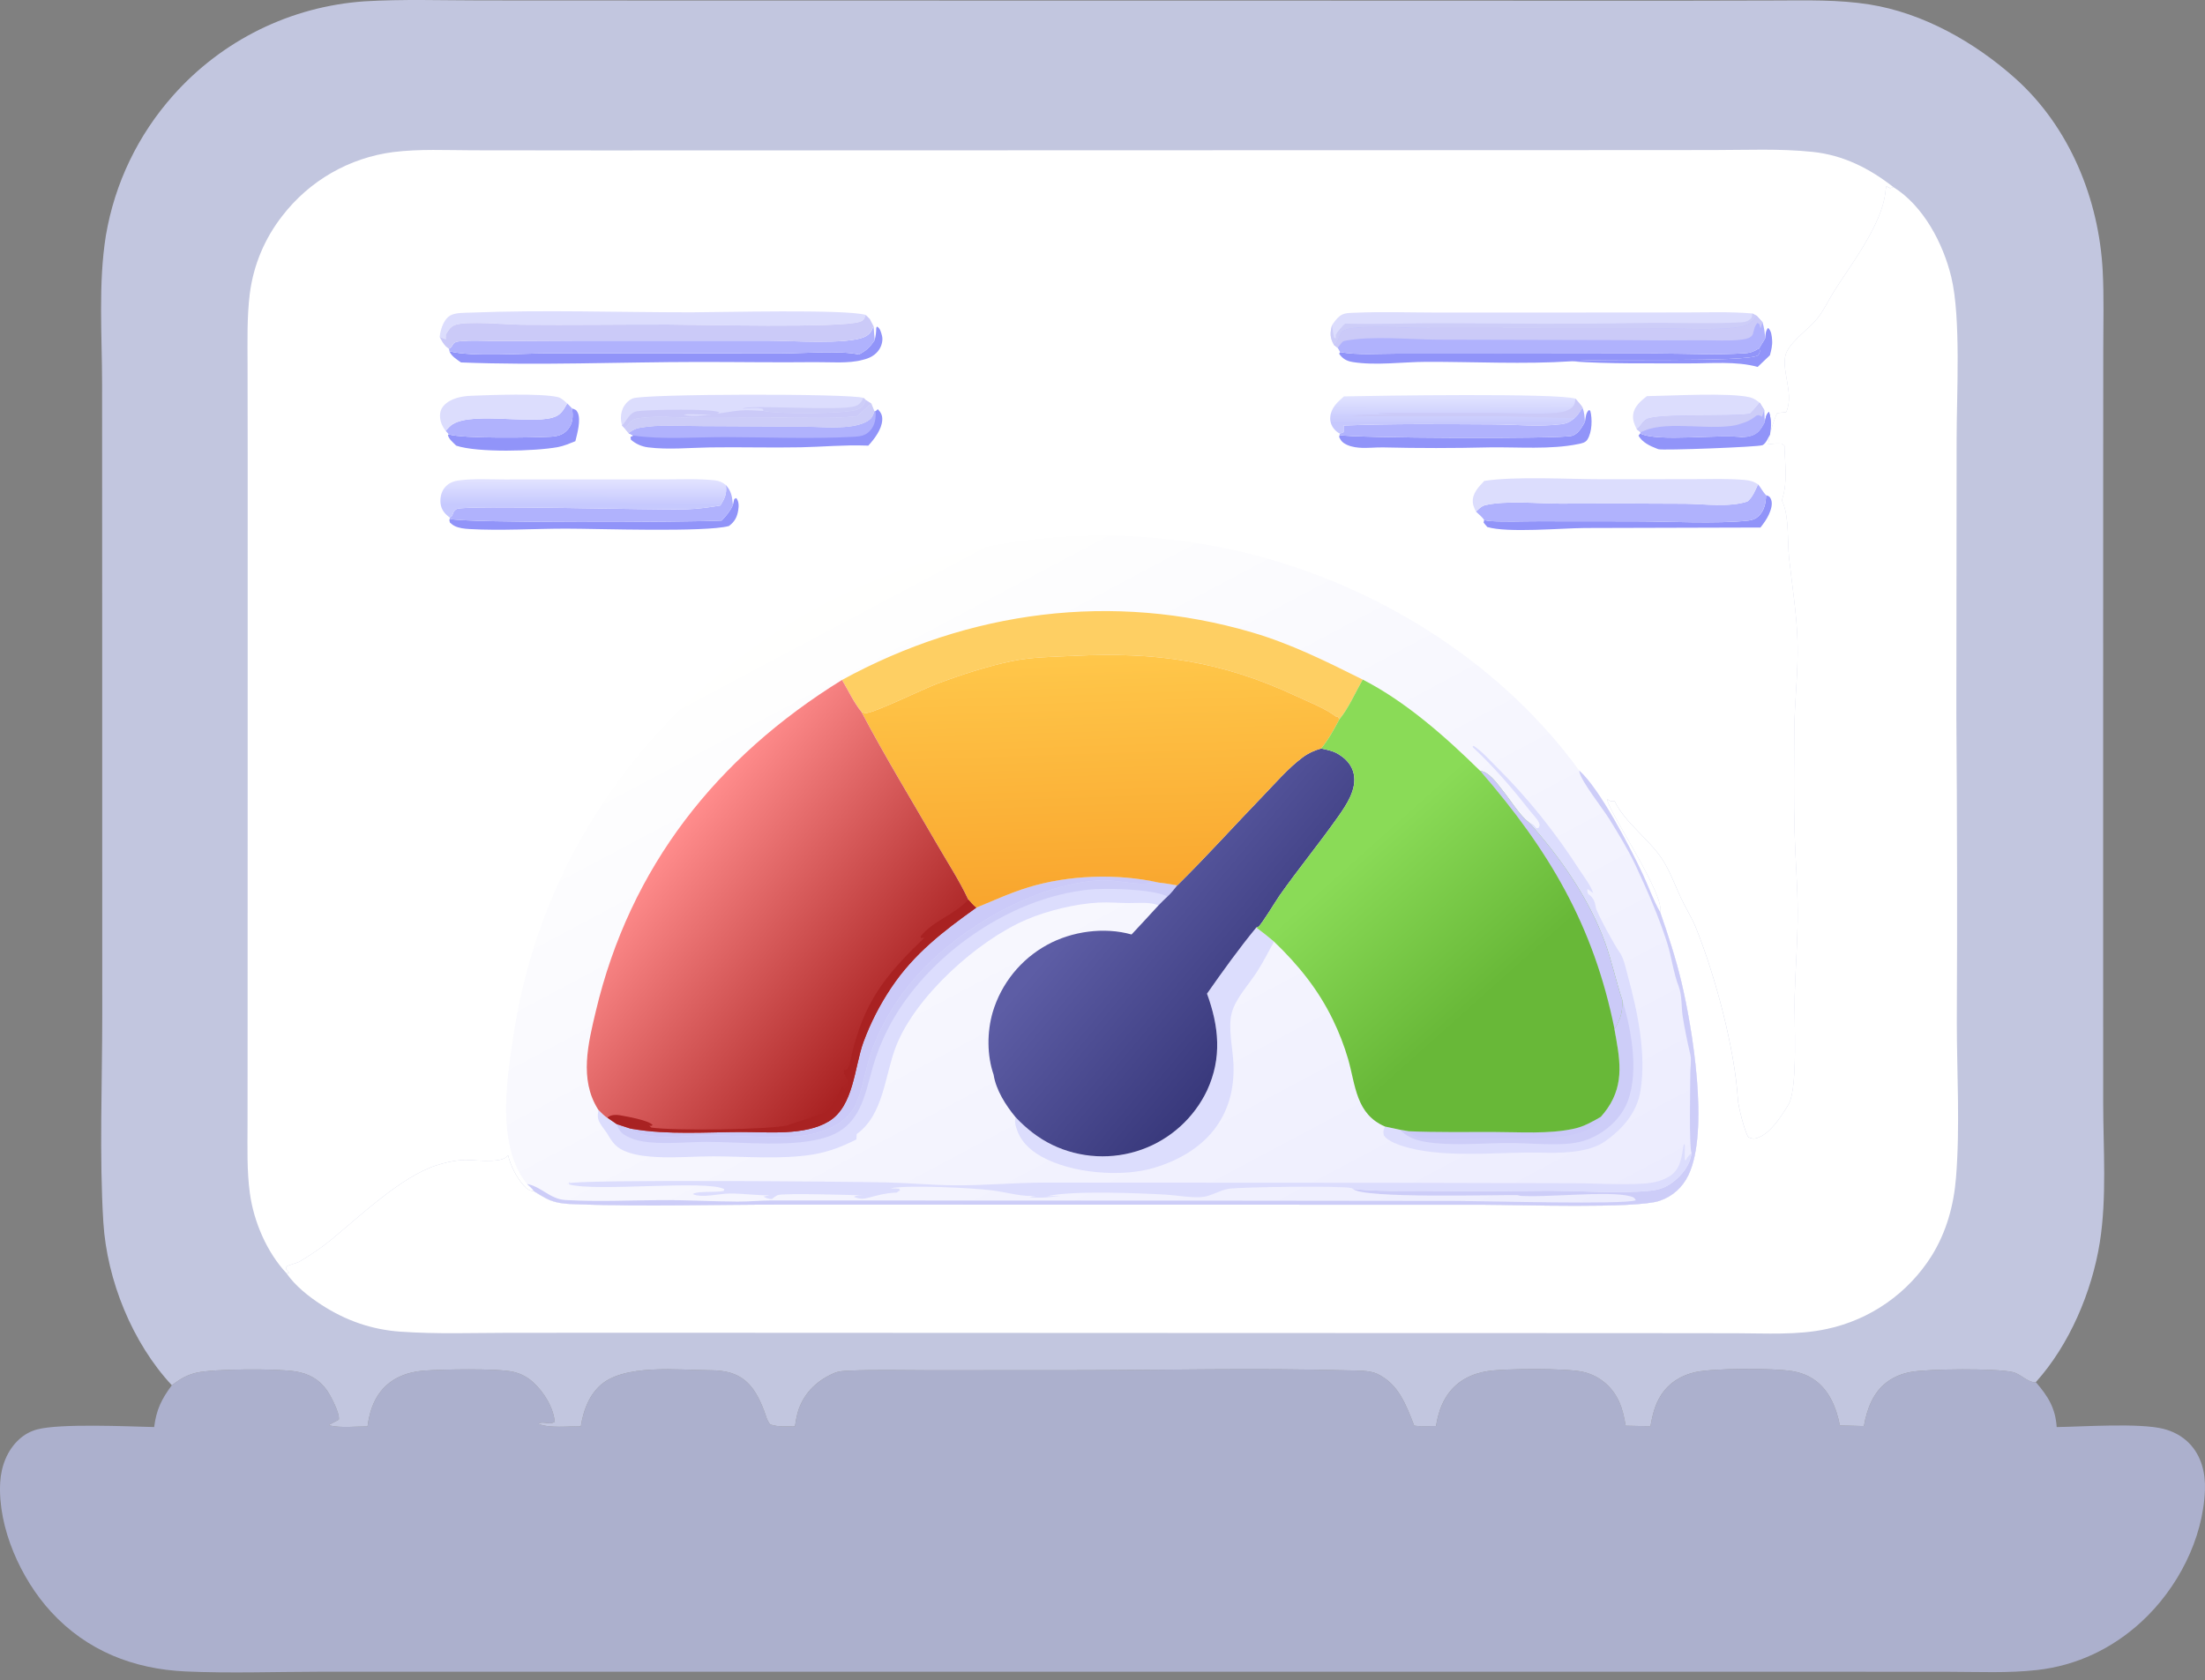 <svg width="164" height="125" viewBox="0 0 164 125" fill="none" xmlns="http://www.w3.org/2000/svg">
<rect x="0" y="0" width="164" height="125" fill="#808080" stroke="none"/>
<path d="M122.753 106.091C122.913 105.249 123.075 104.507 123.547 103.775C124.14 102.855 125.053 102.293 126.107 102.064C127.481 101.764 131.885 101.761 133.293 101.992C133.869 102.086 134.419 102.278 134.905 102.605C136.058 103.382 136.583 104.719 136.846 106.031L138.632 106.079C138.865 104.786 139.315 103.534 140.435 102.74C140.929 102.39 141.509 102.169 142.104 102.058C143.415 101.812 148.491 101.776 149.712 102.064C150.262 102.193 150.757 102.774 151.302 102.817C151.341 102.82 151.38 102.813 151.419 102.811C152.326 103.865 152.872 104.73 152.97 106.154C154.983 106.122 159.088 105.838 160.89 106.281C161.613 106.459 162.288 106.815 162.814 107.348C163.732 108.28 164.043 109.566 163.995 110.839C163.858 114.503 161.946 118.173 159.277 120.631C157.102 122.633 154.46 123.893 151.516 124.225C149.362 124.468 147.135 124.358 144.968 124.357L134.257 124.351L98.969 124.352L41.981 124.351L23.774 124.352C20.466 124.356 17.117 124.479 13.815 124.332C9.925 124.159 6.455 122.793 3.791 119.89C1.559 117.458 -0.165 113.657 0.013 110.295C0.076 109.087 0.528 107.871 1.443 107.049C1.631 106.878 1.836 106.731 2.059 106.61C2.282 106.488 2.516 106.394 2.761 106.329C4.49 105.874 9.447 106.102 11.467 106.153C11.627 104.859 12.015 104.076 12.78 103.042C12.858 102.984 12.936 102.926 13.014 102.87C13.519 102.507 13.984 102.258 14.596 102.114C15.879 101.811 20.634 101.791 21.997 102.018C22.972 102.18 23.766 102.614 24.333 103.438C24.609 103.838 25.293 105.144 25.201 105.599L24.486 105.982L24.535 106.038C25.355 106.23 26.481 106.102 27.337 106.106C27.466 105.156 27.725 104.241 28.333 103.481C29.115 102.504 30.285 102.054 31.502 101.957C32.804 101.854 37.015 101.776 38.167 102.042C38.305 102.073 38.441 102.112 38.574 102.16C38.707 102.209 38.836 102.266 38.962 102.331C39.087 102.397 39.208 102.47 39.323 102.551C39.439 102.633 39.549 102.722 39.653 102.817C40.466 103.554 41.188 104.727 41.269 105.828L41.246 105.759C40.891 106.043 40.374 105.667 40.049 105.913C40.867 106.259 42.306 106.087 43.202 106.091C43.386 104.978 43.74 103.933 44.566 103.125C46.322 101.408 50.48 101.924 52.856 101.928C55.127 101.932 56.067 102.921 56.837 104.949C56.962 105.276 57.055 105.714 57.301 105.961C57.874 106.156 58.524 106.101 59.127 106.101C59.194 105.67 59.269 105.209 59.417 104.798C59.878 103.529 60.82 102.666 62.04 102.138C62.385 101.988 62.794 101.973 63.165 101.957C65.127 101.871 67.112 101.93 69.077 101.929L79.697 101.924C86.514 101.921 93.378 101.748 100.19 101.936C100.828 101.953 101.836 101.916 102.417 102.187C104.029 102.94 104.581 104.505 105.185 106.046C105.684 106.128 106.296 106.07 106.808 106.078C106.952 105.215 107.185 104.419 107.699 103.7C108.423 102.686 109.486 102.166 110.689 101.986C111.947 101.796 116.469 101.766 117.716 102.042C117.99 102.101 118.255 102.19 118.509 102.307C118.763 102.425 119.002 102.57 119.224 102.741C120.328 103.591 120.713 104.727 120.91 106.054L122.753 106.091Z" fill="#ACB0CD"/>
<path d="M12.779 103.042C9.834 99.88 7.955 95.222 7.687 90.932C7.381 86.048 7.606 80.473 7.605 75.529L7.6 46.694L7.593 28.537C7.59 24.939 7.3 21.059 7.878 17.502C7.96 17.022 8.058 16.545 8.173 16.072C8.288 15.598 8.419 15.129 8.566 14.665C8.714 14.201 8.878 13.742 9.057 13.29C9.237 12.837 9.433 12.391 9.644 11.952C9.855 11.513 10.081 11.082 10.322 10.658C10.563 10.235 10.819 9.821 11.089 9.416C11.359 9.01 11.643 8.615 11.941 8.229C12.239 7.844 12.549 7.469 12.873 7.105C13.098 6.851 13.329 6.603 13.566 6.36C13.802 6.118 14.045 5.881 14.293 5.65C14.541 5.419 14.795 5.195 15.054 4.976C15.313 4.758 15.577 4.546 15.847 4.34C16.116 4.134 16.39 3.935 16.67 3.743C16.949 3.551 17.232 3.365 17.52 3.187C17.809 3.008 18.101 2.837 18.397 2.673C18.694 2.508 18.994 2.351 19.298 2.201C19.602 2.052 19.91 1.909 20.221 1.775C20.532 1.64 20.846 1.513 21.164 1.393C21.481 1.274 21.801 1.162 22.124 1.058C22.446 0.954 22.771 0.858 23.099 0.77C23.426 0.682 23.755 0.602 24.086 0.53C24.418 0.458 24.75 0.394 25.085 0.338C25.419 0.282 25.755 0.234 26.091 0.194C26.428 0.155 26.765 0.123 27.104 0.1C29.966 -0.072 32.869 0.03 35.738 0.032L50.426 0.039L96.47 0.045L124.233 0.054L132.038 0.037C134.364 0.031 136.725 -0.034 139.03 0.33C143.04 0.963 146.886 3.147 149.894 5.835C153.933 9.445 156.123 14.838 156.393 20.184C156.49 22.102 156.436 24.043 156.434 25.963L156.428 35.396L156.425 65.095L156.428 82.077C156.432 85.457 156.706 89.089 156.175 92.424C155.59 96.092 153.917 100.035 151.418 102.811C151.379 102.813 151.34 102.82 151.301 102.817C150.756 102.774 150.261 102.193 149.711 102.064C148.489 101.776 143.414 101.812 142.102 102.058C141.508 102.169 140.928 102.39 140.433 102.741C139.314 103.534 138.864 104.786 138.63 106.08L136.845 106.031C136.582 104.719 136.057 103.382 134.903 102.606C134.417 102.278 133.868 102.086 133.292 101.992C131.884 101.762 127.48 101.765 126.106 102.064C125.052 102.293 124.139 102.855 123.545 103.775C123.074 104.507 122.912 105.249 122.752 106.092L120.909 106.054C120.711 104.728 120.326 103.591 119.223 102.741C119.001 102.57 118.762 102.426 118.508 102.308C118.253 102.19 117.989 102.101 117.715 102.042C116.468 101.766 111.945 101.797 110.688 101.986C109.485 102.167 108.422 102.686 107.698 103.7C107.184 104.419 106.951 105.215 106.807 106.078C106.295 106.071 105.683 106.128 105.184 106.046C104.58 104.506 104.028 102.94 102.416 102.187C101.834 101.916 100.827 101.953 100.189 101.936C93.377 101.748 86.513 101.922 79.696 101.924L69.076 101.929C67.111 101.93 65.126 101.871 63.164 101.957C62.792 101.973 62.384 101.988 62.038 102.138C60.818 102.667 59.877 103.53 59.416 104.799C59.267 105.209 59.193 105.67 59.126 106.102C58.523 106.102 57.873 106.156 57.299 105.961C57.054 105.715 56.961 105.276 56.836 104.949C56.066 102.921 55.126 101.932 52.855 101.928C50.479 101.924 46.32 101.408 44.565 103.125C43.739 103.933 43.385 104.979 43.201 106.091C42.305 106.088 40.865 106.259 40.048 105.913C40.373 105.667 40.89 106.044 41.245 105.759L41.268 105.828C41.186 104.727 40.465 103.554 39.652 102.818C39.548 102.722 39.438 102.633 39.322 102.552C39.206 102.47 39.086 102.397 38.96 102.332C38.835 102.266 38.706 102.209 38.573 102.161C38.44 102.112 38.304 102.073 38.166 102.042C37.014 101.776 32.803 101.854 31.501 101.958C30.284 102.054 29.114 102.504 28.332 103.482C27.724 104.241 27.465 105.157 27.336 106.106C26.48 106.102 25.354 106.23 24.533 106.038L24.485 105.982L25.2 105.6C25.291 105.145 24.607 103.839 24.332 103.439C23.765 102.615 22.971 102.18 21.996 102.018C20.633 101.791 15.878 101.811 14.594 102.114C13.983 102.259 13.518 102.507 13.013 102.87C12.935 102.927 12.857 102.984 12.779 103.042Z" fill="#C2C6DF"/>
<path d="M123.479 67.868C123.851 66.509 119.473 60.149 119.542 59.438C119.772 59.63 119.785 59.601 120.089 59.591C120.828 61.179 122.725 62.48 123.677 63.986C124.204 64.82 124.58 65.837 124.994 66.736C125.348 67.506 125.822 68.24 126.137 69.019C127.554 72.524 129.04 78.048 129.257 81.806C129.287 82.304 129.762 84.196 130.035 84.586C130.293 84.699 130.406 84.738 130.682 84.652C131.629 84.354 132.391 83.166 132.884 82.379C132.952 82.271 133.002 82.205 133.058 82.093C133.73 80.739 133.427 75.839 133.481 74.065C133.543 71.969 133.715 69.84 133.705 67.746C133.695 65.833 133.532 63.917 133.477 62.005C133.405 59.492 133.439 56.967 133.451 54.453C133.462 52.201 133.761 49.969 133.693 47.714C133.63 45.61 133.286 43.569 133.062 41.485C132.929 40.25 133.075 38.607 132.626 37.453C132.575 37.321 132.51 37.251 132.56 37.099C132.967 35.849 132.752 34.486 132.721 33.164L132.52 33.001C132.198 32.983 131.913 32.989 131.594 33.045L131.505 33.061C131.593 32.365 131.877 31.361 132.179 30.728L132.849 30.657C133.512 29.201 132.304 27.284 132.912 26.124C133.375 25.241 134.533 24.469 135.179 23.669C135.674 23.056 135.999 22.31 136.423 21.645C137.704 19.631 139.974 16.689 140.228 14.296C140.244 14.144 140.266 14.003 140.302 13.854L140.582 13.999L140.822 13.917C143.064 15.314 144.534 18.125 145.133 20.625C145.857 23.647 145.529 29.302 145.527 32.62L145.506 53.142C145.566 60.77 145.578 68.398 145.541 76.027C145.543 79.853 145.788 83.794 145.481 87.602C145.314 89.671 144.764 91.656 143.661 93.429C143.553 93.6 143.44 93.769 143.323 93.935C143.207 94.101 143.086 94.263 142.961 94.423C142.836 94.583 142.708 94.74 142.575 94.893C142.443 95.047 142.306 95.197 142.166 95.343C142.026 95.49 141.882 95.633 141.735 95.773C141.588 95.912 141.438 96.048 141.284 96.18C141.13 96.312 140.973 96.44 140.812 96.564C140.652 96.688 140.489 96.808 140.322 96.925C140.156 97.041 139.987 97.153 139.815 97.26C139.643 97.368 139.469 97.471 139.292 97.57C139.115 97.669 138.936 97.764 138.754 97.854C138.572 97.944 138.388 98.029 138.202 98.11C138.017 98.191 137.829 98.267 137.639 98.339C137.449 98.41 137.258 98.477 137.065 98.539C136.872 98.601 136.677 98.658 136.481 98.711C136.285 98.763 136.088 98.811 135.89 98.853C133.723 99.332 131.337 99.175 129.128 99.174L121.345 99.165L92.823 99.157L50.907 99.139L37.894 99.142C35.197 99.146 32.456 99.247 29.765 99.055C27.629 98.903 25.709 98.227 23.913 97.062C22.954 96.441 21.972 95.663 21.312 94.721L21.516 94.683L21.291 94.445C21.3 94.365 21.268 94.268 21.317 94.203C21.367 94.135 22.103 93.946 22.268 93.849C23.055 93.387 23.898 92.817 24.602 92.24C26.753 90.48 29.824 87.54 32.426 86.695C33.05 86.493 33.702 86.338 34.357 86.29C35.092 86.236 37.17 86.582 37.695 86.029C37.727 85.997 37.755 85.96 37.785 85.926C37.963 86.678 38.416 87.602 38.947 88.175C39.196 88.443 39.326 88.574 39.687 88.6C39.989 88.786 40.292 88.975 40.605 89.141C41.369 89.546 42.166 89.556 43.008 89.586C47.999 89.767 53.055 89.603 58.052 89.606L87.802 89.609L110.451 89.616C112.782 89.618 121.663 89.919 123.419 89.326C124.395 88.996 125.136 88.327 125.578 87.4C127.13 84.143 125.877 76.487 125.037 72.981C124.621 71.247 124.062 69.552 123.479 67.868Z" fill="white"/>
<path d="M21.315 94.72C19.844 93.149 18.872 90.875 18.584 88.757C18.357 87.086 18.409 85.383 18.411 83.7L18.416 77.405L18.421 56.163L18.422 33.919L18.413 27.174C18.411 25.399 18.361 23.59 18.581 21.826C18.615 21.564 18.657 21.303 18.709 21.044C18.76 20.785 18.82 20.528 18.888 20.273C18.957 20.017 19.034 19.765 19.119 19.515C19.205 19.265 19.299 19.018 19.401 18.774C19.503 18.531 19.614 18.291 19.732 18.055C19.85 17.819 19.977 17.587 20.11 17.359C20.244 17.131 20.386 16.908 20.535 16.69C20.684 16.472 20.84 16.259 21.003 16.051C21.127 15.89 21.255 15.732 21.387 15.577C21.519 15.422 21.654 15.271 21.793 15.123C21.932 14.974 22.075 14.829 22.222 14.688C22.368 14.547 22.518 14.41 22.671 14.276C22.824 14.142 22.98 14.012 23.139 13.886C23.299 13.76 23.461 13.637 23.627 13.519C23.792 13.401 23.961 13.287 24.132 13.177C24.303 13.067 24.477 12.962 24.653 12.86C24.829 12.759 25.008 12.662 25.189 12.569C25.37 12.477 25.553 12.389 25.738 12.305C25.924 12.222 26.111 12.143 26.301 12.068C26.49 11.994 26.681 11.925 26.873 11.86C27.066 11.794 27.26 11.734 27.456 11.679C27.652 11.623 27.849 11.573 28.047 11.527C28.245 11.482 28.444 11.441 28.644 11.405C28.844 11.369 29.045 11.338 29.247 11.312C31.188 11.069 33.227 11.177 35.184 11.18L44.664 11.19L76.544 11.18L115.373 11.169L127.408 11.162C129.859 11.161 132.37 11.043 134.808 11.297C137.095 11.536 139.031 12.516 140.824 13.916L140.585 13.998L140.305 13.853C140.269 14.003 140.247 14.143 140.231 14.295C139.977 16.688 137.707 19.631 136.425 21.644C136.002 22.31 135.677 23.055 135.181 23.668C134.536 24.468 133.377 25.241 132.915 26.123C132.307 27.283 133.514 29.201 132.852 30.656L132.181 30.727C131.88 31.361 131.595 32.365 131.508 33.06L131.597 33.044C131.916 32.988 132.2 32.982 132.523 33L132.724 33.164C132.755 34.485 132.97 35.848 132.563 37.099C132.513 37.251 132.578 37.32 132.629 37.452C133.078 38.606 132.932 40.249 133.065 41.485C133.289 43.568 133.633 45.61 133.696 47.713C133.763 49.969 133.465 52.201 133.454 54.452C133.442 56.966 133.408 59.492 133.48 62.004C133.535 63.917 133.698 65.832 133.707 67.745C133.718 69.839 133.546 71.968 133.483 74.065C133.43 75.838 133.732 80.739 133.061 82.092C133.005 82.204 132.954 82.271 132.887 82.378C132.394 83.165 131.631 84.353 130.685 84.651C130.409 84.738 130.295 84.698 130.038 84.585C129.765 84.195 129.289 82.304 129.26 81.805C129.042 78.047 127.557 72.524 126.14 69.018C125.825 68.239 125.351 67.505 124.996 66.735C124.583 65.836 124.207 64.819 123.679 63.985C122.728 62.479 120.831 61.178 120.092 59.59C119.787 59.6 119.775 59.629 119.545 59.437C119.476 60.148 123.854 66.508 123.482 67.868C124.065 69.552 124.624 71.246 125.039 72.98C125.88 76.486 127.133 84.142 125.581 87.399C125.139 88.327 124.397 88.995 123.422 89.325C121.665 89.918 112.785 89.617 110.454 89.615L87.804 89.608L58.055 89.605C53.058 89.602 48.002 89.766 43.011 89.586C42.169 89.555 41.371 89.545 40.608 89.14C40.295 88.974 39.991 88.785 39.69 88.599C39.329 88.573 39.199 88.443 38.95 88.174C38.419 87.601 37.966 86.677 37.787 85.925C37.758 85.96 37.729 85.996 37.698 86.029C37.173 86.581 35.095 86.235 34.36 86.289C33.704 86.338 33.053 86.492 32.428 86.694C29.827 87.539 26.756 90.479 24.605 92.24C23.9 92.816 23.058 93.386 22.271 93.848C22.106 93.945 21.37 94.134 21.319 94.203C21.271 94.268 21.302 94.364 21.294 94.444L21.519 94.682L21.315 94.72Z" fill="white"/>
<path d="M131.287 25.171C131.325 24.86 131.306 24.64 131.499 24.389C131.75 24.596 131.784 24.997 131.805 25.317C131.831 25.706 131.74 26.056 131.639 26.427L130.729 27.295C129.157 26.849 127.211 27.039 125.579 27.031C122.675 27.017 119.745 27.085 116.848 26.876C118.89 26.628 130.003 26.997 130.772 26.421C130.908 26.164 130.918 26.177 130.847 25.898L131.287 25.171Z" fill="#9194F9"/>
<path d="M131.26 31.413C131.327 31.082 131.327 30.876 131.569 30.63C131.757 31.214 131.726 31.728 131.641 32.33C131.511 32.576 131.346 32.979 131.094 33.113C130.836 33.25 123.64 33.52 123.345 33.415C123.303 33.401 123.264 33.383 123.223 33.368C122.712 33.174 122.146 32.902 121.865 32.407L121.993 32.244C123.308 32.904 127.891 32.269 129.675 32.528C129.861 32.506 130.05 32.481 130.231 32.43C130.783 32.272 130.995 31.892 131.26 31.413Z" fill="#9194F9"/>
<path d="M131.26 31.413C131.327 31.082 131.327 30.876 131.569 30.63C131.758 31.214 131.726 31.728 131.642 32.33C131.273 32.563 130.905 32.853 130.468 32.92C130.038 32.77 129.622 32.707 129.174 32.647L129.676 32.528C129.862 32.506 130.05 32.481 130.231 32.43C130.784 32.272 130.996 31.892 131.26 31.413Z" fill="#9194F9"/>
<path d="M42.55 30.381C42.774 30.468 42.865 30.466 42.971 30.697C43.219 31.241 42.935 32.253 42.794 32.819C42.371 32.987 41.928 33.18 41.479 33.261C39.771 33.57 35.521 33.683 33.932 33.15C33.727 32.939 33.37 32.66 33.316 32.364L33.367 32.309C34.403 32.638 39.547 32.557 40.904 32.488C41.441 32.461 41.889 32.36 42.246 31.927C42.624 31.471 42.628 30.937 42.55 30.381Z" fill="#9194F9"/>
<path d="M131.354 36.835C131.554 36.909 131.616 36.91 131.712 37.118C131.874 37.468 131.713 37.943 131.564 38.27C131.404 38.62 131.174 38.938 130.937 39.24L117.879 39.276C116.17 39.286 112.103 39.657 110.618 39.2L110.346 38.878L110.386 38.688C110.549 38.724 110.712 38.753 110.88 38.763C112.046 38.832 113.249 38.773 114.419 38.775L121.572 38.782C124.021 38.783 127.711 38.986 130.038 38.724C130.332 38.691 130.576 38.601 130.794 38.397C131.227 37.991 131.344 37.403 131.354 36.835Z" fill="#9194F9"/>
<path d="M42.191 30.011L42.551 30.381C42.629 30.937 42.625 31.471 42.247 31.928C41.89 32.36 41.442 32.462 40.904 32.488C39.548 32.557 34.403 32.638 33.368 32.31C33.323 32.227 33.21 32.121 33.147 32.049C33.234 31.956 33.324 31.864 33.41 31.769C34.563 30.504 39.281 31.587 41.093 31.066C41.716 30.888 41.879 30.536 42.191 30.011Z" fill="#B0B2FD"/>
<path d="M54.509 37.578L54.61 37.12L54.762 37.047C54.962 37.31 54.958 37.628 54.908 37.944C54.826 38.467 54.64 38.813 54.216 39.127C52.474 39.609 44.443 39.322 42.09 39.324C39.724 39.326 37.27 39.485 34.913 39.353C34.546 39.332 34.123 39.288 33.794 39.116C33.671 39.052 33.571 38.965 33.466 38.875C33.438 38.756 33.406 38.709 33.447 38.591C34.359 38.927 51.47 38.846 53.674 38.723C54.021 38.353 54.29 38.042 54.509 37.578Z" fill="#9194F9"/>
<path d="M122.489 29.467C124.27 29.444 128.7 29.184 130.177 29.561C130.445 29.629 130.669 29.797 130.886 29.962C130.654 30.249 130.422 30.521 130.157 30.78C128.677 31.018 123.295 30.725 122.449 31.196C122.329 31.262 122.186 31.413 122.106 31.524C121.982 31.694 121.925 31.811 121.729 31.913C121.556 31.557 121.422 31.261 121.468 30.853C121.539 30.229 122.03 29.83 122.489 29.467Z" fill="#DCDDFD"/>
<path d="M130.885 29.962L131.221 30.504L131.261 31.413C130.997 31.892 130.785 32.271 130.232 32.43C130.051 32.481 129.863 32.506 129.676 32.528C127.892 32.268 123.31 32.904 121.994 32.244L122.015 32.151L121.729 31.913C121.924 31.811 121.981 31.694 122.105 31.524C122.185 31.413 122.328 31.262 122.448 31.196C123.295 30.725 128.676 31.018 130.157 30.779C130.421 30.521 130.653 30.248 130.885 29.962Z" fill="#B0B2FD"/>
<path d="M130.885 29.962L131.221 30.504L131.05 30.996C130.888 30.905 130.82 30.837 130.629 30.921C130.606 30.931 130.46 31.049 130.449 31.058C130.008 31.397 129.413 31.557 128.874 31.656L129.498 31.543C127.401 32.12 124.172 31.242 122.301 32.039C122.207 32.079 122.11 32.114 122.015 32.151L121.729 31.913C121.924 31.811 121.981 31.694 122.105 31.524C122.185 31.413 122.328 31.262 122.448 31.196C123.295 30.725 128.676 31.018 130.157 30.779C130.421 30.521 130.653 30.248 130.885 29.962Z" fill="#CDCDF8"/>
<path d="M117.881 31.385L117.903 31.25C117.95 30.964 117.959 30.724 118.167 30.505L118.278 30.55C118.442 31.16 118.414 32.142 118.069 32.691C117.921 32.929 117.662 32.974 117.4 33.028C115.336 33.456 112.88 33.246 110.773 33.279C108.139 33.343 105.505 33.344 102.871 33.281C102.271 33.27 101.674 33.352 101.074 33.301C100.682 33.268 100.269 33.177 99.939 32.952C99.768 32.834 99.694 32.693 99.602 32.513L99.63 32.361C100.507 32.594 115.976 32.665 116.904 32.422C117.375 32.298 117.661 31.774 117.881 31.385Z" fill="#9194F9"/>
<path d="M33.14 32.048C32.931 31.764 32.775 31.461 32.737 31.104C32.698 30.752 32.765 30.434 33.009 30.169C33.505 29.626 34.346 29.466 35.05 29.439C36.472 29.383 40.228 29.239 41.487 29.538C41.761 29.603 41.983 29.826 42.185 30.01C41.873 30.536 41.71 30.887 41.086 31.066C39.274 31.586 34.557 30.503 33.404 31.769C33.318 31.863 33.227 31.955 33.14 32.048Z" fill="#DCDDFD"/>
<path d="M99.674 26.192C101.024 26.43 102.555 26.303 103.929 26.305L111.626 26.307L123.266 26.294C125.429 26.298 127.642 26.416 129.8 26.276C130.222 26.248 130.496 26.128 130.848 25.898C130.919 26.176 130.908 26.164 130.772 26.42C130.003 26.996 118.89 26.628 116.848 26.876C113.407 27.105 109.572 26.906 106.082 26.916C104.323 26.921 102.326 27.209 100.597 26.929C100.155 26.857 99.853 26.682 99.6 26.311L99.674 26.192Z" fill="#9194F9"/>
<path d="M117.697 30.305C117.84 30.67 117.859 30.998 117.881 31.385C117.661 31.773 117.375 32.298 116.904 32.421C115.976 32.664 100.507 32.593 99.631 32.36L99.655 32.259L99.93 32.148L99.938 31.654C103.631 31.506 107.327 31.552 111.022 31.569C112.655 31.577 114.477 31.761 116.091 31.557C116.529 31.502 116.769 31.394 117.101 31.105C117.361 30.88 117.518 30.594 117.697 30.305Z" fill="#B0B2FD"/>
<path d="M53.988 36.081C54.41 36.548 54.459 36.967 54.511 37.579C54.292 38.043 54.023 38.353 53.676 38.724C51.472 38.846 34.361 38.928 33.449 38.591L33.461 38.506C33.602 38.393 33.584 38.437 33.646 38.307C33.688 38.22 33.722 38.092 33.783 38.017C33.813 37.98 33.922 37.878 33.979 37.856C34.759 37.556 48.606 37.953 50.991 37.887C51.865 37.863 52.717 37.746 53.579 37.603C53.912 37.058 54.075 36.73 53.988 36.081Z" fill="#B0B2FD"/>
<path d="M65.053 25.302C65.138 24.983 65.167 24.711 65.172 24.381L65.233 24.292C65.465 24.417 65.529 24.716 65.598 24.967C65.688 25.299 65.581 25.702 65.399 25.986C65.111 26.434 64.663 26.654 64.16 26.769C63.114 27.062 61.702 26.926 60.605 26.938C57.704 26.971 54.808 26.922 51.908 26.925C46.109 26.93 40.064 27.193 34.287 26.96C33.958 26.724 33.594 26.511 33.424 26.133C35.153 26.562 38.756 26.283 40.675 26.288L58.149 26.292C59.673 26.289 62.489 26.057 63.878 26.371C64.418 26.094 64.719 25.814 65.053 25.302Z" fill="#9194F9"/>
<path d="M130.759 36.029C130.966 36.278 131.133 36.616 131.352 36.836C131.341 37.404 131.225 37.992 130.791 38.398C130.573 38.601 130.329 38.691 130.035 38.724C127.708 38.986 124.018 38.784 121.569 38.782L114.417 38.776C113.247 38.774 112.043 38.832 110.877 38.764C110.71 38.754 110.547 38.725 110.383 38.688C110.268 38.474 109.959 38.233 109.779 38.057C109.985 37.861 110.197 37.635 110.485 37.571C112.053 37.22 114.36 37.456 116.008 37.461C119.12 37.446 122.232 37.449 125.345 37.471C126.745 37.489 128.634 37.75 129.968 37.303C130.361 36.981 130.542 36.478 130.759 36.029Z" fill="#B0B2FD"/>
<path d="M32.699 25.055C32.709 24.984 32.72 24.913 32.733 24.841C32.817 24.373 33.037 23.739 33.471 23.478C33.862 23.242 34.589 23.271 35.036 23.253C40.431 23.039 46.009 23.233 51.422 23.232C53.57 23.231 62.867 22.983 64.39 23.425C64.287 23.695 64.261 23.82 63.976 23.925C62.62 24.424 51.767 24.146 49.713 24.142C46.073 24.134 42.431 24.187 38.791 24.155C37.727 24.145 34.651 23.848 33.815 24.181C33.489 24.311 33.328 24.606 33.153 24.891L33.149 25.236L32.699 25.055Z" fill="#DCDDFD"/>
<path d="M65.126 30.584L65.286 30.436C65.525 30.687 65.635 30.886 65.618 31.243C65.587 31.932 65.031 32.659 64.581 33.15L64.4 33.143C62.79 33.085 61.17 33.24 59.559 33.272C57.308 33.316 55.056 33.247 52.803 33.281C51.328 33.304 49.674 33.464 48.215 33.279C48.097 33.265 47.98 33.242 47.865 33.21C47.75 33.179 47.638 33.139 47.529 33.091C47.42 33.043 47.315 32.987 47.215 32.923C47.114 32.859 47.018 32.788 46.928 32.71L46.892 32.508L47.106 32.4L46.746 32.213C46.78 32.191 46.815 32.172 46.848 32.149C47.093 31.984 47.257 31.885 47.556 31.831C49.028 31.56 50.702 31.694 52.202 31.7L59.768 31.737C61.095 31.744 63.201 31.996 64.392 31.399C64.805 31.192 64.894 31.009 65.039 30.601L65.126 30.584Z" fill="#9194F9"/>
<path d="M65.039 30.602L65.126 30.584C65.153 31.088 65.095 31.578 64.762 31.983C64.379 32.447 63.927 32.47 63.371 32.498C60.257 32.657 57.065 32.52 53.943 32.515C51.725 32.511 49.288 32.711 47.106 32.4L46.746 32.213C46.78 32.192 46.815 32.172 46.848 32.149C47.093 31.985 47.257 31.886 47.556 31.831C49.028 31.56 50.702 31.694 52.202 31.7L59.768 31.737C61.095 31.744 63.201 31.997 64.392 31.399C64.805 31.192 64.894 31.009 65.039 30.602Z" fill="#B0B2FD"/>
<path d="M64.972 24.252L65.058 25.302C64.724 25.813 64.424 26.093 63.884 26.37C62.495 26.056 59.679 26.289 58.155 26.291L40.681 26.287C38.762 26.282 35.159 26.562 33.429 26.132L33.393 25.945C33.569 25.846 33.603 25.759 33.706 25.593C33.844 25.369 34.284 25.38 34.529 25.363C35.373 25.302 36.227 25.369 37.072 25.369L42.804 25.34L57.143 25.339C58.725 25.339 63.051 25.65 64.315 25.055C64.7 24.873 64.825 24.637 64.972 24.252Z" fill="#B0B2FD"/>
<path d="M99.07 24.19C99.239 23.938 99.411 23.697 99.652 23.507C99.973 23.254 100.405 23.279 100.795 23.262C102.755 23.177 104.745 23.245 106.707 23.248L117.202 23.247L125.25 23.241C126.934 23.241 128.66 23.172 130.338 23.318L130.656 23.491C130.284 24.008 129.991 24.22 129.355 24.318C127.459 24.612 124.678 24.399 122.702 24.404L106.502 24.398C104.712 24.409 102.831 24.229 101.054 24.354C100.697 24.379 100.005 24.423 99.772 24.725C99.651 24.881 99.595 25.102 99.52 25.283C99.441 25.472 99.375 25.537 99.213 25.654C98.91 25.112 98.918 24.788 99.07 24.19Z" fill="#DCDDFD"/>
<path d="M130.338 23.318L130.656 23.491C130.284 24.008 129.991 24.22 129.355 24.318C127.459 24.612 124.678 24.399 122.702 24.404L106.502 24.398C104.712 24.409 102.831 24.229 101.054 24.354C100.697 24.379 100.005 24.423 99.772 24.725C99.651 24.881 99.595 25.103 99.52 25.283C99.441 25.472 99.375 25.537 99.213 25.654C98.91 25.112 98.918 24.788 99.07 24.19C99.106 24.508 99.159 24.813 99.23 25.126L99.357 25.161L99.343 24.922C99.534 24.582 99.773 24.342 100.047 24.069C102.506 24.141 104.967 24.031 107.427 24.043C112.277 24.065 117.1 24.122 121.953 24.028C124.465 23.98 127.01 24.113 129.508 23.977C129.718 23.966 129.91 23.929 130.086 23.808C130.32 23.649 130.296 23.582 130.338 23.318Z" fill="#CDCDF8"/>
<path d="M110.393 35.774C112.744 35.41 116.736 35.653 119.28 35.649L125.841 35.643C127.154 35.643 128.509 35.585 129.817 35.707C130.182 35.741 130.455 35.825 130.76 36.029C130.543 36.478 130.361 36.981 129.969 37.303C128.635 37.75 126.746 37.489 125.346 37.471C122.233 37.449 119.121 37.445 116.009 37.461C114.361 37.456 112.054 37.22 110.485 37.571C110.198 37.635 109.986 37.86 109.78 38.056C109.669 37.844 109.562 37.618 109.543 37.375C109.491 36.697 109.971 36.231 110.393 35.774Z" fill="#DCDDFD"/>
<path d="M64.39 23.426L64.695 23.731L64.966 24.253C64.819 24.638 64.694 24.874 64.308 25.055C63.044 25.651 58.719 25.34 57.137 25.34L42.798 25.341L37.066 25.369C36.221 25.369 35.366 25.302 34.523 25.363C34.278 25.381 33.838 25.37 33.699 25.594C33.596 25.76 33.562 25.847 33.386 25.946L33.174 25.777C32.954 25.558 32.838 25.332 32.699 25.056L33.149 25.237L33.153 24.892C33.328 24.607 33.489 24.312 33.815 24.182C34.651 23.849 37.727 24.146 38.791 24.155C42.431 24.188 46.073 24.135 49.713 24.142C51.767 24.146 62.62 24.425 63.976 23.926C64.261 23.821 64.287 23.695 64.39 23.426Z" fill="#CBCAF8"/>
<path d="M99.961 29.487C102.366 29.433 115.844 29.223 117.176 29.657C117.352 29.867 117.548 30.077 117.7 30.306C117.521 30.594 117.364 30.881 117.104 31.105C116.772 31.394 116.531 31.502 116.094 31.557C114.48 31.761 112.658 31.577 111.025 31.569C107.33 31.552 103.634 31.506 99.941 31.655L99.932 32.148L99.658 32.259C99.504 32.184 99.376 32.076 99.26 31.951C99.203 31.889 99.152 31.82 99.108 31.747C99.065 31.673 99.029 31.596 99.001 31.515C98.974 31.434 98.955 31.352 98.945 31.267C98.934 31.182 98.933 31.097 98.94 31.012C99.006 30.326 99.475 29.907 99.961 29.487Z" fill="url(#paint0_linear_4034_1199)"/>
<path d="M117.18 29.657C117.356 29.868 117.551 30.078 117.704 30.306C117.524 30.594 117.367 30.881 117.108 31.105C115.334 31.096 113.565 30.982 111.792 30.973C108.021 30.954 104.243 31.032 100.473 30.933C101.523 30.787 102.692 30.855 103.758 30.834L102.486 30.77C102.504 30.696 103.701 30.705 103.979 30.708L111.386 30.719C112.854 30.728 114.427 30.854 115.883 30.696C116.213 30.66 116.601 30.569 116.866 30.357C117.133 30.143 117.128 29.971 117.18 29.657Z" fill="#CBCAF8"/>
<path d="M46.26 31.654C46.158 31.249 46.145 30.882 46.285 30.482C46.409 30.127 46.705 29.788 47.055 29.638C47.867 29.29 63.219 29.26 64.223 29.598L64.392 29.758L64.801 30.021L65.037 30.601C64.892 31.009 64.803 31.192 64.39 31.399C63.199 31.996 61.093 31.743 59.766 31.737L52.2 31.7C50.7 31.694 49.026 31.56 47.554 31.831C47.255 31.885 47.091 31.984 46.846 32.149C46.813 32.171 46.778 32.191 46.744 32.213L46.439 31.842L46.26 31.654Z" fill="#DCDDFD"/>
<path d="M64.223 29.598L64.393 29.759C64.264 30.109 64.147 30.302 63.791 30.454C62.973 30.804 57.76 30.803 56.783 30.569L56.729 30.411C56.248 30.302 55.732 30.374 55.242 30.402C55.46 30.067 62.31 30.591 63.546 30.227C63.929 30.115 64.046 29.924 64.223 29.598Z" fill="#CDCDF8"/>
<path d="M64.395 29.759L64.804 30.021L63.746 30.959C61.94 31.157 60.102 31.066 58.287 31.064C56.109 31.06 53.928 31.102 51.751 31.082C50.348 31.069 48.803 30.894 47.423 31.126C47.136 31.174 46.968 31.271 46.785 31.497C46.667 31.644 46.62 31.758 46.441 31.842L46.262 31.654C46.665 31.247 46.796 30.678 47.421 30.587C48.247 30.467 53.109 30.378 53.501 30.678C53.217 30.998 51.404 30.724 50.854 30.845C51.742 31.146 54.074 30.61 55.079 30.532C55.641 30.488 56.223 30.541 56.785 30.569C57.761 30.804 62.975 30.804 63.793 30.454C64.148 30.302 64.266 30.109 64.395 29.759Z" fill="#CBCAF8"/>
<path d="M64.802 30.02L65.037 30.601C64.892 31.009 64.803 31.192 64.391 31.399C63.199 31.996 61.093 31.743 59.767 31.737L52.201 31.7C50.701 31.694 49.027 31.56 47.554 31.831C47.256 31.885 47.092 31.984 46.847 32.149C46.814 32.171 46.779 32.191 46.745 32.212L46.44 31.842C46.619 31.758 46.665 31.643 46.784 31.497C46.966 31.271 47.135 31.174 47.422 31.126C48.802 30.893 50.346 31.068 51.749 31.081C53.927 31.101 56.108 31.06 58.286 31.063C60.101 31.066 61.939 31.157 63.745 30.958L64.802 30.02Z" fill="#CDCDF8"/>
<path d="M33.462 38.505C33.092 38.235 32.83 37.938 32.77 37.467C32.718 37.057 32.806 36.603 33.071 36.276C33.35 35.931 33.724 35.785 34.154 35.732C35.25 35.594 36.406 35.664 37.51 35.667L42.628 35.664L49.289 35.662C50.561 35.663 51.893 35.597 53.159 35.729C53.508 35.766 53.715 35.864 53.989 36.08C54.076 36.73 53.913 37.057 53.579 37.603C52.718 37.746 51.866 37.862 50.991 37.886C48.607 37.952 34.76 37.556 33.979 37.856C33.922 37.878 33.814 37.979 33.784 38.016C33.722 38.092 33.688 38.219 33.646 38.307C33.585 38.436 33.603 38.392 33.462 38.505Z" fill="url(#paint1_linear_4034_1199)"/>
<path d="M130.656 23.491L131.093 23.983C131.216 24.385 131.262 24.752 131.289 25.171L130.849 25.899C130.498 26.129 130.224 26.249 129.801 26.277C127.644 26.417 125.431 26.299 123.268 26.294L111.628 26.308L103.931 26.306C102.556 26.304 101.026 26.43 99.675 26.192L99.494 25.872L99.213 25.654C99.375 25.537 99.442 25.473 99.52 25.283C99.596 25.103 99.651 24.881 99.772 24.725C100.005 24.424 100.697 24.379 101.054 24.354C102.831 24.229 104.713 24.409 106.502 24.399L122.703 24.405C124.678 24.4 127.46 24.612 129.356 24.318C129.992 24.22 130.284 24.008 130.656 23.491Z" fill="#B0B2FD"/>
<path d="M130.656 23.491L131.093 23.983C131.04 24.129 130.991 24.276 130.945 24.424L130.847 24.095L130.706 24.026C130.179 24.659 130.769 25.12 129.489 25.27C128.557 25.379 127.547 25.307 126.607 25.312C124.533 25.328 122.459 25.324 120.385 25.299L106.919 25.266C104.867 25.252 102.016 24.964 100.031 25.351C99.886 25.38 99.842 25.437 99.749 25.548C99.661 25.654 99.576 25.762 99.494 25.872L99.213 25.654C99.375 25.537 99.442 25.473 99.52 25.283C99.596 25.103 99.651 24.881 99.772 24.725C100.005 24.424 100.697 24.379 101.054 24.354C102.831 24.229 104.713 24.409 106.502 24.399L122.703 24.405C124.678 24.4 127.46 24.612 129.356 24.318C129.992 24.22 130.284 24.008 130.656 23.491Z" fill="#CBCAF8"/>
<path d="M39.196 88.075C39.138 87.999 39.081 87.922 39.024 87.844C36.923 84.971 37.708 80.113 38.224 76.797C40.033 65.168 46.408 55.175 55.893 48.276C56.19 48.062 56.489 47.851 56.791 47.644C57.093 47.436 57.397 47.233 57.704 47.033C58.011 46.833 58.32 46.637 58.632 46.445C58.943 46.253 59.257 46.065 59.574 45.881C59.89 45.697 60.209 45.516 60.529 45.34C60.85 45.163 61.173 44.991 61.498 44.822C61.823 44.654 62.15 44.49 62.479 44.329C62.809 44.169 63.14 44.013 63.473 43.861C63.806 43.708 64.14 43.56 64.477 43.416C64.814 43.272 65.152 43.133 65.492 42.997C65.832 42.861 66.174 42.73 66.517 42.603C66.861 42.476 67.205 42.353 67.552 42.234C67.898 42.116 68.246 42.001 68.595 41.891C68.944 41.781 69.295 41.675 69.647 41.574C69.998 41.473 70.351 41.376 70.706 41.283C71.06 41.191 71.415 41.102 71.772 41.018C72.128 40.934 72.485 40.855 72.844 40.78C73.202 40.705 73.561 40.635 73.921 40.568C74.281 40.502 74.642 40.441 75.004 40.383C75.366 40.326 75.728 40.273 76.091 40.225C76.454 40.177 76.817 40.133 77.181 40.093C77.545 40.054 77.91 40.019 78.275 39.989C78.639 39.959 79.004 39.933 79.37 39.912C79.735 39.891 80.101 39.874 80.467 39.861C80.833 39.849 81.199 39.841 81.565 39.838C81.931 39.835 82.297 39.836 82.663 39.842C83.029 39.848 83.395 39.858 83.761 39.873C84.127 39.888 84.493 39.907 84.858 39.931C85.223 39.955 85.588 39.983 85.953 40.016C86.318 40.049 86.682 40.087 87.045 40.129C87.409 40.171 87.772 40.217 88.135 40.268C88.498 40.319 88.859 40.374 89.221 40.434C100.15 42.17 110.913 48.302 117.459 57.319C118.989 58.68 121.255 63.042 122.172 65.004C122.606 65.932 122.973 66.987 123.484 67.868C124.066 69.552 124.625 71.247 125.041 72.98C125.881 76.487 127.134 84.142 125.582 87.4C125.141 88.327 124.399 88.996 123.423 89.325C121.667 89.918 112.786 89.617 110.455 89.616L87.806 89.608L58.056 89.605C53.059 89.603 48.003 89.767 43.012 89.586C42.17 89.555 41.373 89.546 40.609 89.14C40.296 88.974 39.993 88.785 39.691 88.6C39.609 88.42 39.341 88.219 39.196 88.075Z" fill="url(#paint2_linear_4034_1199)"/>
<path d="M117.462 57.319C118.993 58.68 121.258 63.043 122.176 65.005C122.61 65.932 122.977 66.987 123.487 67.868C124.07 69.552 124.628 71.247 125.044 72.981C125.885 76.487 127.138 84.143 125.586 87.4C125.144 88.327 124.402 88.996 123.427 89.326C121.67 89.919 112.79 89.618 110.459 89.616L87.809 89.609L58.059 89.606C53.062 89.603 48.007 89.767 43.015 89.586C42.174 89.556 41.376 89.546 40.612 89.141C40.3 88.975 39.996 88.786 39.695 88.6C39.613 88.421 39.344 88.219 39.199 88.075C39.224 88.08 39.249 88.083 39.273 88.088C40.278 88.297 40.929 89.197 42.049 89.264C44.407 89.404 46.73 89.289 49.084 89.271C51.016 89.255 52.937 89.375 54.865 89.382C55.707 89.385 56.544 89.3 57.384 89.297L86.658 89.308L108.435 89.332C110.499 89.339 120.784 89.627 121.668 89.282C121.553 89.082 121.509 89.059 121.275 88.992C119.697 88.537 114.854 89.131 112.853 88.937L113.078 88.9C111.281 88.868 101.386 89.174 100.628 88.44C102.4 88.642 104.241 88.575 106.023 88.584C109.04 88.614 112.057 88.611 115.074 88.576C117.523 88.567 120.366 88.813 122.74 88.572C123.358 88.509 123.86 88.349 124.366 87.973C125.095 87.43 125.688 86.699 125.814 85.779C125.613 85.324 125.722 80.668 125.719 79.838C125.718 79.393 125.821 78.861 125.719 78.431C125.498 77.506 125.31 76.574 125.157 75.635C125.041 74.888 125.119 74.058 124.847 73.353C124.454 72.334 124.335 71.209 124.006 70.165C123.402 68.253 122.515 66.222 121.662 64.401C121.101 63.205 120.378 62.029 119.682 60.906C119.223 60.167 117.611 58.12 117.471 57.425C117.464 57.39 117.465 57.355 117.462 57.319Z" fill="#CDCDF8"/>
<path d="M93.438 68.996C93.89 69.332 94.328 69.674 94.756 70.041C94.359 70.777 93.981 71.508 93.536 72.218C92.936 73.176 91.917 74.231 91.619 75.321C91.319 76.416 91.684 77.952 91.738 79.083C91.931 83.121 89.596 85.755 85.798 86.88C83.39 87.593 79.684 87.275 77.474 86.04C76.534 85.514 75.852 84.85 75.556 83.783C75.49 83.545 75.47 83.346 75.54 83.106C76.326 83.942 77.214 84.65 78.25 85.154C78.379 85.217 78.51 85.276 78.641 85.331C78.773 85.387 78.906 85.44 79.041 85.489C79.175 85.538 79.311 85.584 79.448 85.626C79.585 85.669 79.722 85.708 79.861 85.743C80 85.779 80.139 85.811 80.279 85.84C80.42 85.868 80.561 85.893 80.702 85.915C80.844 85.937 80.986 85.955 81.128 85.969C81.271 85.984 81.413 85.995 81.556 86.003C81.699 86.01 81.842 86.014 81.986 86.015C82.129 86.015 82.272 86.012 82.415 86.005C82.558 85.998 82.701 85.988 82.843 85.974C82.986 85.96 83.128 85.943 83.269 85.922C83.411 85.901 83.552 85.877 83.693 85.849C83.833 85.821 83.973 85.79 84.112 85.755C84.251 85.72 84.388 85.682 84.525 85.641C84.663 85.599 84.799 85.554 84.933 85.505C85.065 85.458 85.195 85.407 85.324 85.353C85.453 85.3 85.581 85.243 85.708 85.183C85.834 85.122 85.959 85.059 86.082 84.993C86.205 84.927 86.327 84.858 86.447 84.786C86.567 84.713 86.685 84.638 86.801 84.56C86.917 84.483 87.031 84.402 87.144 84.319C87.256 84.235 87.366 84.149 87.474 84.06C87.582 83.971 87.688 83.88 87.791 83.786C87.895 83.692 87.996 83.595 88.095 83.496C88.194 83.398 88.291 83.296 88.385 83.193C88.479 83.089 88.57 82.983 88.659 82.875C88.748 82.767 88.834 82.657 88.917 82.545C89.001 82.432 89.081 82.318 89.159 82.201C89.237 82.085 89.312 81.967 89.384 81.848C89.456 81.728 89.525 81.606 89.591 81.483C89.657 81.36 89.721 81.235 89.781 81.108C90.898 78.701 90.663 76.342 89.773 73.915C90.938 72.254 92.148 70.562 93.438 68.996Z" fill="#DCDDFD"/>
<path d="M100.624 88.439C100.594 88.419 100.568 88.392 100.534 88.381C99.983 88.189 92.211 88.289 91.365 88.431C90.674 88.546 90.069 88.997 89.341 89.047C88.513 89.103 87.513 88.908 86.672 88.861C84.672 88.75 79.763 88.546 77.901 88.976C78.224 88.972 78.545 88.965 78.867 88.956C78.095 89.045 77.363 89.157 76.587 89.043C76.809 88.985 77.045 88.964 77.273 88.931C76.1 89.084 74.941 88.691 73.787 88.546C72.309 88.361 67.669 88.131 66.231 88.385L66.867 88.421L66.942 88.541L66.683 88.713C66.019 88.722 65.271 88.908 64.63 89.084C64.194 89.203 63.934 89.203 63.512 89.029C63.731 88.893 63.975 88.932 64.23 88.922C63.419 88.895 58.289 88.732 57.84 88.901C57.704 88.953 57.528 89.11 57.402 89.194C57.135 89.182 57.011 89.13 56.782 89.008C56.932 88.983 57.079 88.954 57.229 88.921C56.241 88.918 55.254 88.777 54.267 88.78C53.521 88.782 52.178 89.141 51.53 88.823C51.866 88.568 53.284 88.728 53.831 88.584L53.869 88.458C52.587 87.741 44.333 88.68 42.316 88.1L42.398 87.891L42.233 88.072L42.219 88.038C42.83 87.702 63.555 87.9 65.884 87.954C67.548 87.993 69.208 88.149 70.874 88.17C73.133 88.197 75.39 87.975 77.65 87.97L103.238 87.983L116.925 88.018C118.693 88.015 120.495 88.155 122.257 88.043C122.949 87.999 123.69 87.84 124.266 87.436C125.031 86.898 125.074 85.973 125.231 85.125L125.314 85.138C125.304 85.522 125.302 85.907 125.307 86.291L125.388 86.29C125.487 86.118 125.552 86.006 125.701 85.87C125.736 85.838 125.774 85.809 125.809 85.778C125.683 86.698 125.091 87.429 124.362 87.972C123.856 88.348 123.353 88.508 122.736 88.571C120.362 88.812 117.519 88.565 115.07 88.575C112.053 88.61 109.036 88.613 106.019 88.583C104.236 88.574 102.396 88.641 100.624 88.439Z" fill="#DCDDFD"/>
<path d="M113.706 61.172C113.981 61.293 114.085 61.362 114.264 61.603L114.49 61.58L114.413 61.617C114.506 61.447 114.547 61.39 114.459 61.191C114.324 60.884 113.946 60.515 113.729 60.237C112.405 58.548 111.09 57.027 109.516 55.555L109.599 55.475C110.238 55.905 110.779 56.521 111.322 57.062C113.706 59.435 115.705 61.951 117.52 64.775C117.848 65.285 118.322 65.861 118.494 66.434C118.32 66.303 118.149 66.172 117.966 66.054L118.074 66.116C118.071 66.151 118.066 66.185 118.065 66.22C118.061 66.335 118.065 66.431 118.151 66.519C118.19 66.559 118.238 66.589 118.281 66.625C118.549 66.85 118.645 67.177 118.694 67.51C118.749 67.884 120.15 70.426 120.427 70.791C120.776 71.249 120.913 72.013 121.064 72.564C121.793 75.229 122.46 78.374 122.014 81.135C121.755 82.742 120.702 83.968 119.389 84.892C118.737 85.351 117.952 85.535 117.174 85.647C115.981 85.818 114.681 85.72 113.474 85.735C110.885 85.768 108.076 86.015 105.523 85.547C104.793 85.413 103.365 85.069 102.927 84.465C102.866 84.13 102.874 84.108 103.016 83.798L104.115 84.033L104.776 84.149C106.879 84.236 108.992 84.202 111.096 84.204C113.04 84.205 115.197 84.374 117.097 83.955C117.802 83.799 118.456 83.435 119.073 83.072C119.243 82.872 119.411 82.669 119.56 82.453C120.871 80.552 120.463 78.681 120.08 76.551C120.553 75.761 120.672 75.342 120.671 74.413C120.194 73.002 119.895 71.532 119.388 70.13C118.217 66.897 116.017 63.697 113.706 61.172Z" fill="#DCDDFD"/>
<path d="M120.669 74.413C121.367 76.644 121.984 80.168 120.88 82.328C120.276 83.508 119.086 84.454 117.828 84.849C117.391 84.986 116.923 85.061 116.466 85.089C115.074 85.178 113.628 85.025 112.229 85.025C110.431 85.026 108.556 85.207 106.769 85.037C106.125 84.975 105.395 84.864 104.816 84.559C104.555 84.422 104.33 84.232 104.113 84.034L104.774 84.149C106.877 84.236 108.99 84.202 111.094 84.204C113.038 84.206 115.195 84.374 117.095 83.955C117.8 83.799 118.454 83.435 119.071 83.073C119.241 82.872 119.409 82.67 119.558 82.453C120.869 80.553 120.461 78.681 120.078 76.552C120.551 75.761 120.67 75.342 120.669 74.413Z" fill="#CDCDF8"/>
<path d="M104.778 84.15C106.88 84.236 108.993 84.203 111.097 84.204C113.041 84.206 115.198 84.375 117.098 83.955C117.803 83.8 118.457 83.436 119.074 83.073C119.053 83.373 118.987 83.408 118.755 83.608C118.166 84.115 117.306 84.349 116.554 84.475C114.613 84.799 112.439 84.65 110.465 84.665C108.949 84.677 107.349 84.791 105.844 84.648C105.358 84.601 105.108 84.505 104.778 84.15Z" fill="#CBCAF8"/>
<path d="M72.609 67.521C73.884 66.997 75.152 66.413 76.472 66.009C79.489 65.085 83.097 64.956 86.194 65.655C86.656 65.701 87.107 65.778 87.563 65.863C87.333 66.138 87.109 66.449 86.84 66.685L86.512 66.999L86.173 67.343C85.521 67.081 84.678 67.175 83.983 67.175C83.231 67.175 82.471 67.099 81.722 67.138C79.997 67.228 77.915 67.731 76.328 68.411C72.687 69.971 68.087 74.126 66.641 77.832C65.799 79.99 65.735 82.911 63.715 84.36L63.697 84.754C62.649 85.292 61.586 85.7 60.418 85.885C58.058 86.257 55.447 86.02 53.055 86.015C51.659 86.012 50.261 86.141 48.866 86.067C48.166 86.029 47.457 85.963 46.787 85.742C46.06 85.502 45.712 85.224 45.316 84.579C45.176 84.299 44.94 84.029 44.765 83.766C44.459 83.306 44.404 83.113 44.517 82.565C44.714 82.751 44.938 83.014 45.174 83.141L45.872 83.622L46.873 83.947C46.955 83.962 47.037 83.976 47.119 83.99C49.687 84.421 52.497 84.216 55.102 84.206C57.119 84.197 59.868 84.498 61.654 83.409C63.507 82.28 63.541 79.394 64.224 77.509C64.488 76.796 64.793 76.101 65.139 75.424C65.485 74.748 65.87 74.094 66.294 73.463C67.996 70.923 70.166 69.266 72.609 67.521Z" fill="#DCDDFD"/>
<path d="M46.87 83.947C46.897 83.976 46.922 84.007 46.95 84.035C47.283 84.369 48.207 84.502 48.671 84.545C49.982 84.667 51.321 84.454 52.636 84.454C54.726 84.452 56.808 84.654 58.904 84.556C60.678 84.472 62.9 83.862 63.687 82.064C64.227 80.831 64.382 79.396 64.847 78.117C65.048 77.578 65.276 77.051 65.53 76.534C65.784 76.018 66.063 75.515 66.367 75.026C66.671 74.537 66.998 74.065 67.348 73.608C67.698 73.151 68.07 72.713 68.464 72.293C71.6 68.898 76.931 65.856 81.607 65.497C82.651 65.417 83.702 65.674 84.742 65.733C85.205 65.759 85.721 65.675 86.191 65.655C86.653 65.701 87.104 65.778 87.56 65.862C87.33 66.138 87.106 66.449 86.837 66.685C85.707 66.117 82.216 66.043 80.941 66.177C79.785 66.309 78.655 66.557 77.55 66.922C72.859 68.454 68.241 72.166 66.008 76.604C65.575 77.454 65.222 78.337 64.951 79.252C64.305 81.49 64.027 83.733 61.517 84.572C59.034 85.402 55.214 84.931 52.542 84.94C51.144 84.944 49.704 85.104 48.313 84.971C47.73 84.915 47.15 84.803 46.628 84.524C46.194 84.292 46.033 84.082 45.869 83.621L46.87 83.947Z" fill="#CDCDF8"/>
<path d="M72.608 67.521C73.884 66.997 75.151 66.413 76.471 66.009C79.489 65.085 83.096 64.956 86.194 65.655C85.724 65.676 85.208 65.759 84.744 65.733C83.704 65.674 82.653 65.417 81.61 65.498C76.933 65.856 71.603 68.898 68.467 72.293C68.073 72.713 67.701 73.151 67.351 73.608C67.001 74.065 66.674 74.538 66.37 75.026C66.066 75.515 65.787 76.018 65.533 76.534C65.279 77.051 65.051 77.579 64.849 78.118C64.384 79.397 64.229 80.831 63.69 82.064C62.902 83.862 60.681 84.472 58.906 84.556C56.811 84.654 54.729 84.453 52.639 84.454C51.324 84.454 49.985 84.667 48.673 84.545C48.209 84.502 47.285 84.369 46.953 84.035C46.925 84.007 46.9 83.976 46.873 83.947C46.955 83.962 47.037 83.976 47.119 83.99C49.687 84.421 52.496 84.216 55.102 84.206C57.118 84.197 59.868 84.498 61.654 83.409C63.507 82.28 63.541 79.394 64.223 77.509C64.487 76.796 64.792 76.101 65.139 75.424C65.485 74.748 65.87 74.094 66.294 73.463C67.996 70.923 70.166 69.266 72.608 67.521Z" fill="#CBCAF8"/>
<path d="M62.629 50.577C72.068 45.416 82.753 43.999 93.129 47.043C96.034 47.896 98.66 49.209 101.36 50.554C100.83 51.464 100.289 52.712 99.619 53.506L99.507 53.309L99.406 53.325C98.526 52.67 97.434 52.259 96.441 51.794C90.833 49.17 86.037 48.48 79.865 48.786C78.332 48.862 76.77 48.865 75.261 49.178C73.437 49.556 71.468 50.201 69.72 50.852C68.725 51.224 65.075 53.015 64.392 53.048C64.283 53.053 64.182 52.988 64.077 52.958C63.533 52.305 63.072 51.317 62.629 50.577Z" fill="#FECF63"/>
<path d="M98.263 55.676C98.763 55.787 99.235 55.869 99.661 56.173C100.165 56.495 100.56 56.967 100.686 57.562C100.932 58.719 100.137 59.881 99.507 60.774C98.104 62.764 96.549 64.652 95.151 66.642C94.899 67.002 93.826 68.777 93.601 68.93C93.552 68.963 93.491 68.974 93.436 68.996C92.147 70.562 90.936 72.253 89.772 73.915C90.662 76.341 90.896 78.701 89.779 81.108C89.719 81.234 89.656 81.359 89.59 81.482C89.524 81.606 89.454 81.727 89.382 81.847C89.31 81.967 89.235 82.085 89.158 82.201C89.08 82.317 88.999 82.432 88.915 82.544C88.832 82.656 88.746 82.767 88.657 82.874C88.568 82.983 88.477 83.089 88.383 83.192C88.289 83.296 88.193 83.397 88.094 83.496C87.995 83.595 87.894 83.692 87.79 83.785C87.686 83.88 87.581 83.971 87.472 84.06C87.364 84.149 87.254 84.235 87.142 84.318C87.03 84.402 86.915 84.482 86.799 84.56C86.683 84.638 86.565 84.713 86.445 84.785C86.325 84.857 86.204 84.926 86.08 84.993C85.957 85.059 85.832 85.122 85.706 85.182C85.579 85.242 85.452 85.299 85.322 85.353C85.194 85.407 85.063 85.458 84.931 85.505C84.797 85.553 84.661 85.598 84.524 85.64C84.387 85.682 84.249 85.72 84.11 85.755C83.971 85.79 83.832 85.821 83.691 85.849C83.55 85.877 83.409 85.901 83.268 85.922C83.126 85.943 82.984 85.96 82.842 85.974C82.699 85.987 82.556 85.998 82.413 86.004C82.27 86.011 82.127 86.014 81.984 86.014C81.841 86.014 81.698 86.01 81.555 86.002C81.412 85.995 81.269 85.984 81.127 85.969C80.984 85.954 80.842 85.936 80.701 85.915C80.559 85.893 80.418 85.868 80.278 85.839C80.138 85.81 79.998 85.778 79.859 85.743C79.721 85.707 79.583 85.668 79.446 85.626C79.309 85.584 79.174 85.538 79.039 85.489C78.905 85.439 78.772 85.387 78.64 85.331C78.508 85.275 78.377 85.216 78.249 85.154C77.213 84.649 76.324 83.942 75.538 83.105C74.807 82.227 74.081 81.088 73.901 79.941C73.401 78.492 73.408 76.769 73.832 75.299C73.871 75.167 73.913 75.036 73.959 74.906C74.005 74.776 74.053 74.648 74.105 74.52C74.157 74.393 74.212 74.267 74.27 74.142C74.328 74.017 74.389 73.894 74.453 73.772C74.517 73.65 74.584 73.53 74.654 73.411C74.723 73.293 74.796 73.176 74.872 73.061C74.947 72.946 75.026 72.833 75.107 72.722C75.188 72.61 75.272 72.501 75.358 72.394C75.444 72.287 75.533 72.182 75.625 72.079C75.716 71.976 75.81 71.876 75.907 71.778C76.003 71.679 76.102 71.584 76.203 71.49C76.304 71.397 76.408 71.306 76.513 71.218C76.619 71.129 76.727 71.044 76.836 70.961C76.946 70.877 77.058 70.797 77.171 70.719C77.285 70.642 77.4 70.567 77.518 70.495C77.635 70.423 77.754 70.354 77.875 70.287C79.717 69.271 82.129 68.937 84.161 69.513C84.835 68.794 85.504 68.07 86.168 67.342L86.507 66.999L86.835 66.685C87.105 66.449 87.329 66.138 87.559 65.862C89.74 63.71 91.79 61.427 93.92 59.222C94.856 58.254 95.787 57.161 96.863 56.353C97.304 56.022 97.736 55.826 98.263 55.676Z" fill="url(#paint3_linear_4034_1199)"/>
<path d="M64.076 52.959C64.181 52.989 64.282 53.054 64.392 53.048C65.074 53.015 68.724 51.224 69.72 50.852C71.467 50.201 73.436 49.556 75.261 49.178C76.769 48.865 78.331 48.862 79.865 48.786C86.037 48.481 90.832 49.17 96.44 51.794C97.433 52.259 98.525 52.67 99.405 53.326L99.507 53.309L99.618 53.506C99.222 54.252 98.805 55.021 98.265 55.676C97.738 55.826 97.306 56.022 96.865 56.353C95.789 57.161 94.858 58.254 93.922 59.222C91.792 61.427 89.743 63.71 87.561 65.862C87.104 65.778 86.654 65.701 86.191 65.655C83.094 64.956 79.487 65.085 76.469 66.009C75.149 66.413 73.882 66.997 72.606 67.521C72.378 67.347 72.204 67.132 72.018 66.918C71.369 65.518 70.476 64.155 69.703 62.815C67.819 59.544 65.833 56.299 64.076 52.959Z" fill="url(#paint4_linear_4034_1199)"/>
<path d="M101.358 50.554C104.541 52.174 107.557 54.847 110.087 57.34C110.783 57.416 111.409 58.369 111.825 58.885C112.363 59.552 113.045 60.671 113.703 61.172C116.013 63.697 118.213 66.897 119.384 70.131C119.891 71.532 120.191 73.002 120.667 74.413C120.668 75.342 120.549 75.761 120.076 76.551C120.459 78.681 120.867 80.552 119.557 82.453C119.407 82.669 119.239 82.872 119.069 83.073C118.453 83.435 117.798 83.799 117.093 83.955C115.194 84.374 113.036 84.206 111.092 84.204C108.988 84.202 106.875 84.236 104.773 84.149L104.112 84.033L103.012 83.798C100.851 82.873 100.828 80.749 100.27 78.784C99.976 77.782 99.601 76.812 99.145 75.873C98.052 73.608 96.555 71.769 94.755 70.04C94.328 69.674 93.889 69.332 93.438 68.996C93.493 68.974 93.553 68.963 93.603 68.93C93.827 68.777 94.901 67.001 95.153 66.642C96.551 64.651 98.106 62.764 99.509 60.774C100.139 59.88 100.933 58.719 100.688 57.562C100.561 56.966 100.166 56.495 99.662 56.173C99.237 55.869 98.764 55.787 98.264 55.676C98.804 55.02 99.221 54.252 99.618 53.506C100.287 52.711 100.829 51.464 101.358 50.554Z" fill="url(#paint5_linear_4034_1199)"/>
<path d="M110.092 57.341C110.787 57.417 111.414 58.369 111.83 58.885C112.368 59.553 113.05 60.672 113.707 61.172C116.018 63.697 118.218 66.897 119.389 70.131C119.896 71.532 120.195 73.002 120.672 74.413C120.673 75.343 120.554 75.761 120.081 76.552C118.522 68.82 115.204 63.24 110.092 57.341Z" fill="#CBCAF8"/>
<path d="M62.626 50.577C63.069 51.317 63.53 52.306 64.074 52.959C65.831 56.299 67.816 59.544 69.701 62.815C70.474 64.156 71.366 65.518 72.016 66.918C72.202 67.132 72.376 67.347 72.604 67.521C70.161 69.266 67.991 70.923 66.29 73.463C65.865 74.094 65.48 74.748 65.134 75.424C64.788 76.101 64.483 76.796 64.219 77.509C63.536 79.394 63.502 82.28 61.649 83.409C59.863 84.498 57.114 84.197 55.098 84.206C52.492 84.216 49.682 84.421 47.114 83.99C47.032 83.976 46.95 83.962 46.868 83.947L45.867 83.621L45.169 83.141C44.933 83.013 44.709 82.751 44.512 82.565C44.495 82.54 44.478 82.516 44.463 82.49C43.081 80.275 43.744 77.625 44.309 75.245C46.859 64.477 53.308 56.341 62.626 50.577Z" fill="url(#paint6_linear_4034_1199)"/>
<path d="M72.02 66.918C72.206 67.132 72.38 67.347 72.608 67.521C70.165 69.266 67.996 70.923 66.294 73.463C65.87 74.094 65.485 74.748 65.138 75.424C64.792 76.101 64.487 76.796 64.223 77.509C63.54 79.394 63.506 82.28 61.653 83.409C59.867 84.498 57.118 84.197 55.102 84.206C52.496 84.216 49.686 84.421 47.118 83.99C47.036 83.976 46.955 83.962 46.873 83.947L45.872 83.621L45.174 83.141C45.193 83.124 45.21 83.106 45.23 83.091C45.465 82.922 45.814 82.908 46.091 82.957C46.577 83.043 48.296 83.339 48.541 83.693L48.439 83.752L48.294 83.737L48.445 83.872C49.946 84.12 57.243 84.049 58.661 83.695L58.611 83.685C59.247 83.478 61.325 82.837 61.816 82.517C62.308 82.195 62.216 81.115 62.659 80.868C62.806 80.997 62.755 80.943 62.877 81.086C62.904 81.119 62.931 81.152 62.958 81.185C62.963 81.024 62.957 80.915 63.039 80.771C63.106 80.653 63.116 80.597 63.128 80.464C62.998 80.252 62.781 79.968 62.759 79.717C62.743 79.535 62.837 79.624 62.954 79.561C63.183 79.439 63.231 78.948 63.286 78.709C64.23 74.57 65.786 72.595 68.76 69.752L68.493 69.772L68.474 69.648C69.429 68.471 70.985 68.061 72.02 66.918Z" fill="#A92222"/>
<defs>
<linearGradient id="paint0_linear_4034_1199" x1="108.084" y1="31.48" x2="108.087" y2="29.585" gradientUnits="userSpaceOnUse">
<stop stop-color="#C6C8FD"/>
<stop offset="1" stop-color="#E0E2FF"/>
</linearGradient>
<linearGradient id="paint1_linear_4034_1199" x1="43.084" y1="37.514" x2="43.088" y2="35.822" gradientUnits="userSpaceOnUse">
<stop stop-color="#C6C9FE"/>
<stop offset="1" stop-color="#E0E1FF"/>
</linearGradient>
<linearGradient id="paint2_linear_4034_1199" x1="94.901" y1="103.426" x2="63.33" y2="44.001" gradientUnits="userSpaceOnUse">
<stop stop-color="#ECECFE"/>
<stop offset="1" stop-color="#FFFFFE"/>
</linearGradient>
<linearGradient id="paint3_linear_4034_1199" x1="94.468" y1="75.398" x2="82.519" y2="65.428" gradientUnits="userSpaceOnUse">
<stop stop-color="#39397C"/>
<stop offset="1" stop-color="#5D5DA5"/>
</linearGradient>
<linearGradient id="paint4_linear_4034_1199" x1="82.319" y1="66.653" x2="81.737" y2="48.669" gradientUnits="userSpaceOnUse">
<stop stop-color="#F9A62E"/>
<stop offset="1" stop-color="#FFC74A"/>
</linearGradient>
<linearGradient id="paint5_linear_4034_1199" x1="108.59" y1="75.846" x2="99.103" y2="65.248" gradientUnits="userSpaceOnUse">
<stop stop-color="#68B838"/>
<stop offset="1" stop-color="#8ADB57"/>
</linearGradient>
<linearGradient id="paint6_linear_4034_1199" x1="66.271" y1="76.897" x2="49.296" y2="63.239" gradientUnits="userSpaceOnUse">
<stop stop-color="#A92222"/>
<stop offset="1" stop-color="#FF8C8C"/>
</linearGradient>
</defs>
</svg>
